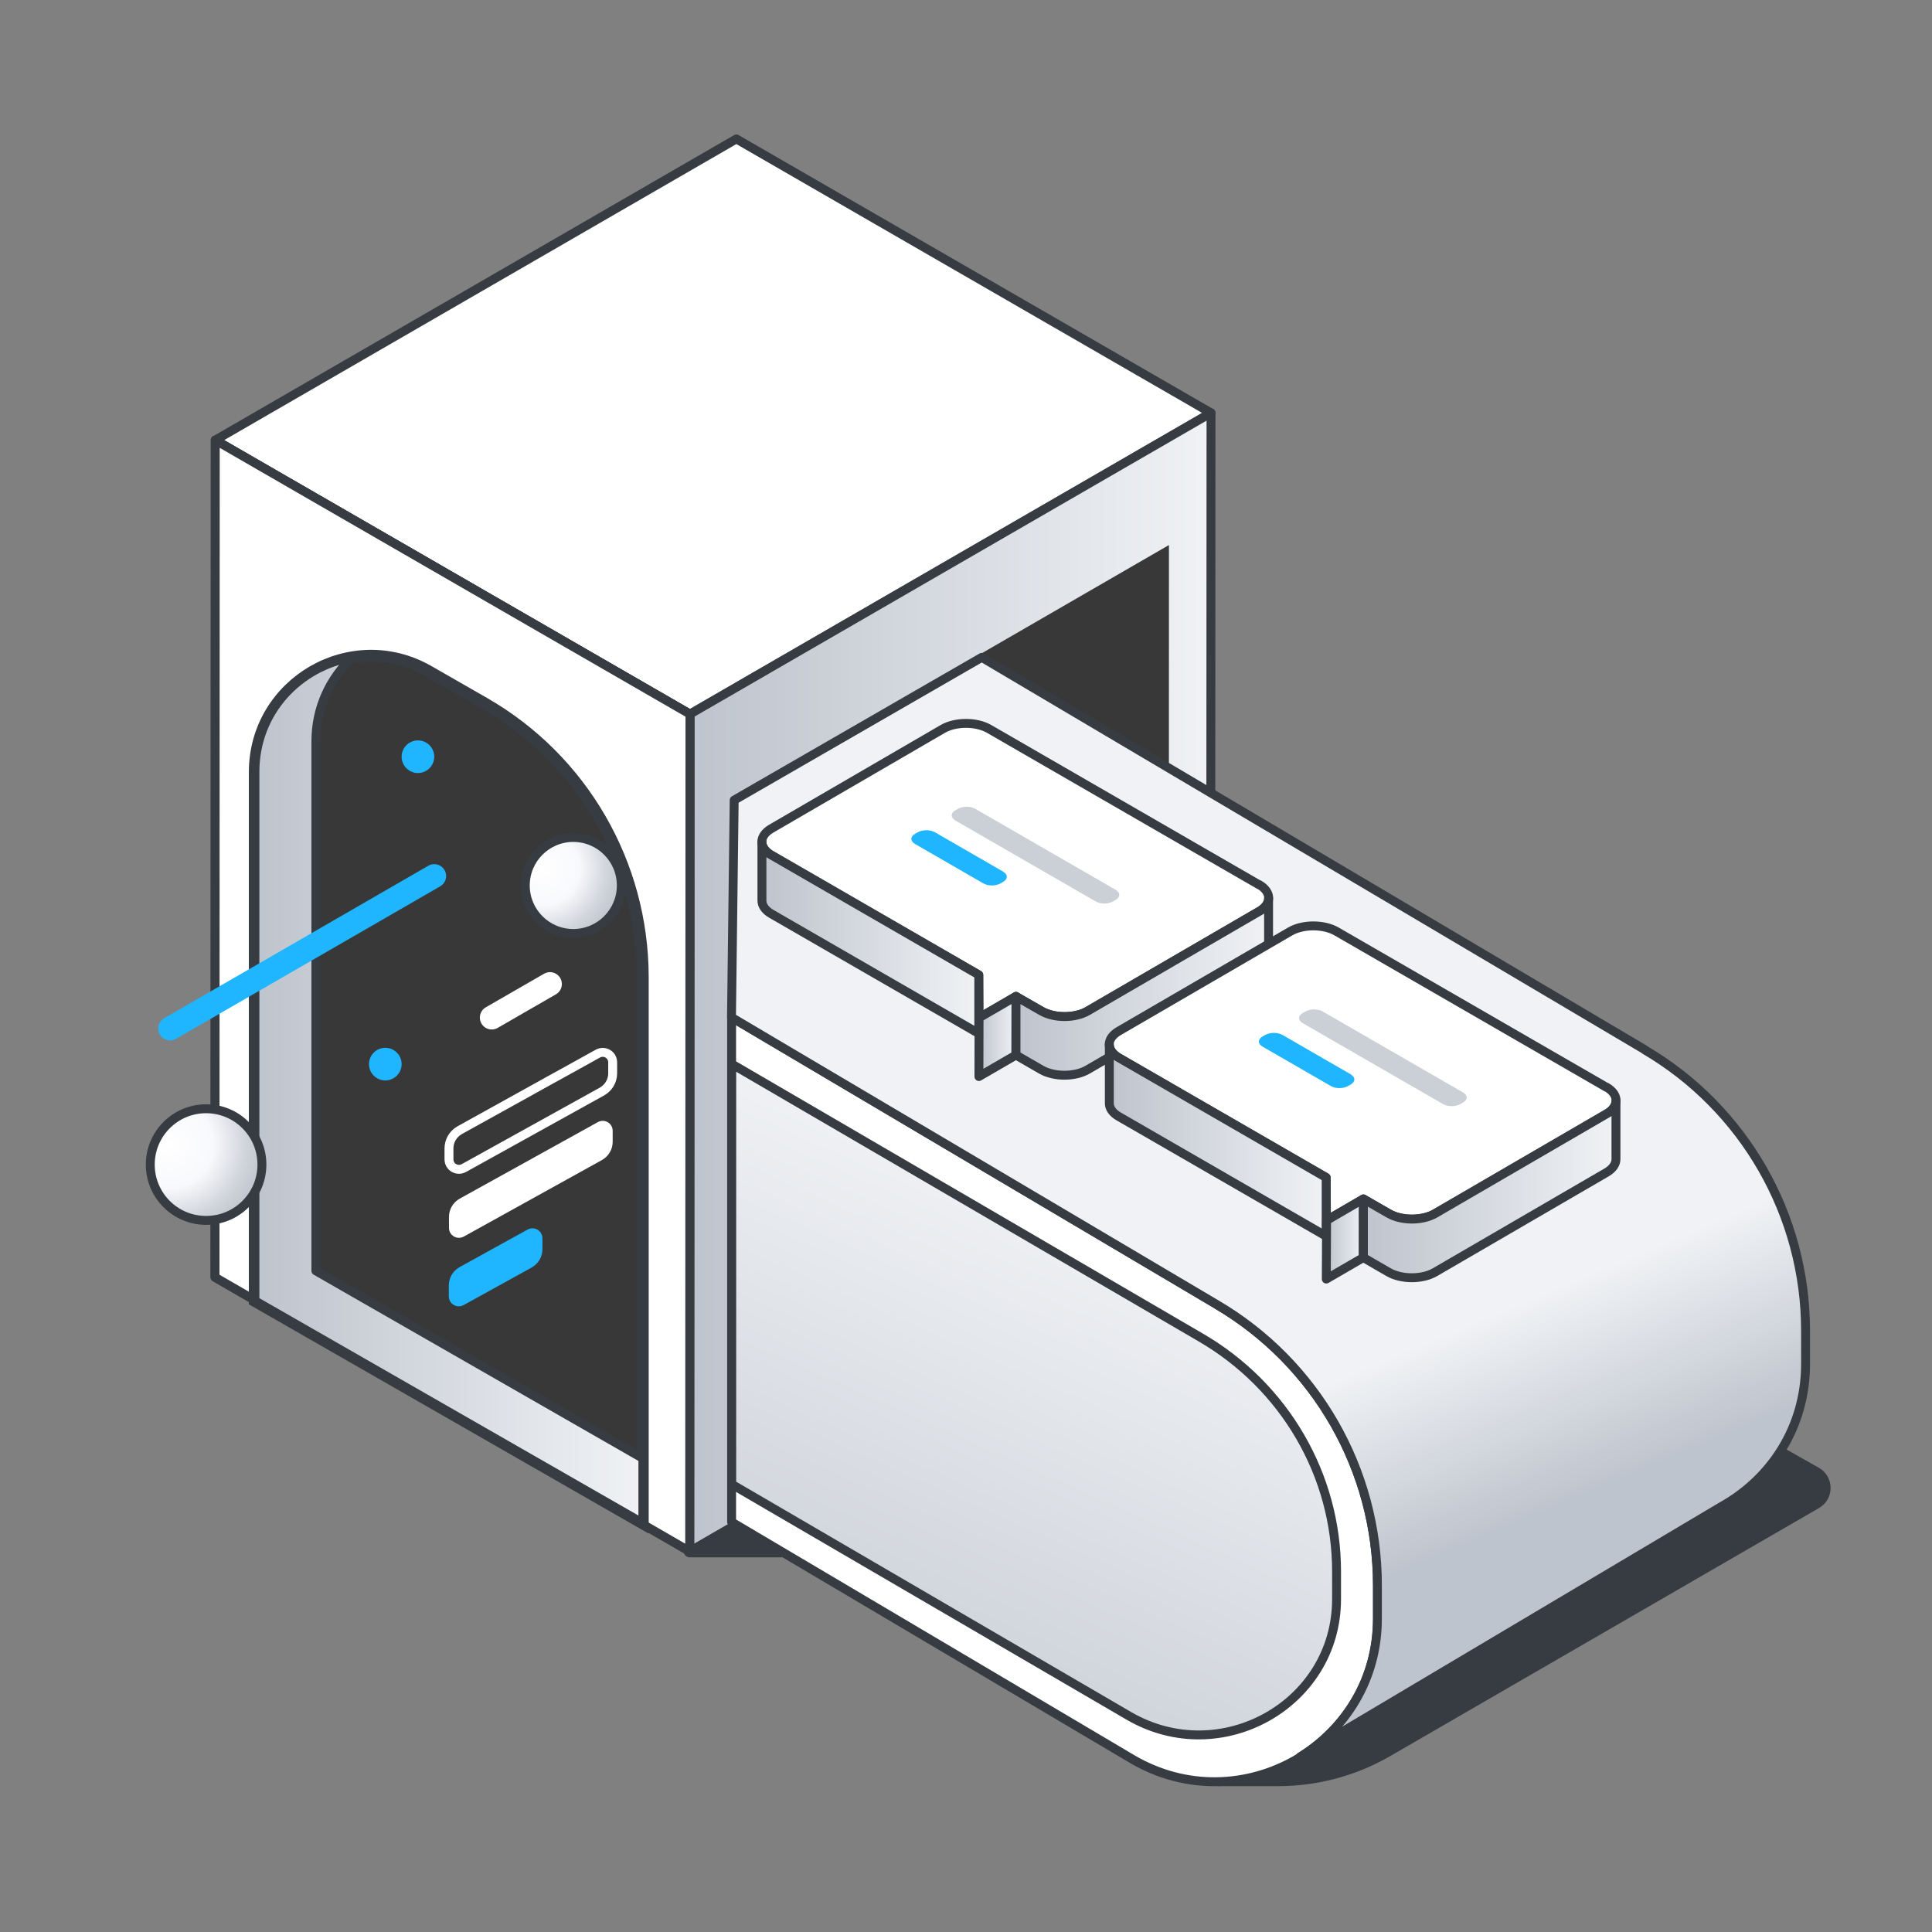 <svg width="90" height="90" viewBox="0 0 90 90" fill="none" xmlns="http://www.w3.org/2000/svg">
<rect x="0" y="0" width="90" height="90" fill="#808080" stroke="none"/>
<path d="M56.784 82.929H59.554C61.332 82.929 63.072 82.458 64.611 81.573L84.6 70.009C85.134 69.702 85.134 68.923 84.594 68.615L82.904 67.66L56.784 82.929Z" fill="#373B42" stroke="#373B42" stroke-width="0.553" stroke-linecap="round" stroke-linejoin="round"/>
<path d="M32.127 72.27H36.393L34.081 71.139L32.127 72.27Z" fill="#373B42" stroke="#373B42" stroke-width="0.553" stroke-linecap="round" stroke-linejoin="round"/>
<path d="M56.414 19.235L32.141 33.266L10.028 20.503L34.302 6.472L56.414 19.235Z" fill="white" stroke="#373B42" stroke-width="0.415" stroke-linecap="round" stroke-linejoin="round"/>
<path d="M56.414 19.235L56.395 58.233L32.128 72.27L32.141 33.266L56.414 19.235Z" fill="url(#paint0_linear_87_5859)" stroke="#373B42" stroke-width="0.415" stroke-linecap="round" stroke-linejoin="round"/>
<path d="M54.454 25.39L54.447 59.363L34.081 71.14L34.094 37.16L54.454 25.39Z" fill="#383838"/>
<path d="M32.141 33.266L32.128 72.27L10.016 59.501L10.028 20.503L32.141 33.266Z" fill="white" stroke="#373B42" stroke-width="0.415" stroke-linecap="round" stroke-linejoin="round"/>
<path d="M32.141 33.266L32.128 72.27L10.016 59.501L10.028 20.503L32.141 33.266Z" fill="white" stroke="#373B42" stroke-width="0.415" stroke-linecap="round" stroke-linejoin="round"/>
<path d="M11.869 35.967V60.6L29.942 70.964V45.495C29.93 40.231 27.115 35.37 22.548 32.751L19.973 31.275C16.367 29.202 11.869 31.809 11.869 35.973V35.967Z" fill="#383838" stroke="#373B42" stroke-width="0.553" stroke-miterlimit="10"/>
<path d="M14.715 59.2V34.566C14.708 32.952 15.387 31.582 16.423 30.615C13.955 31.023 11.875 33.128 11.875 35.96V60.594L29.948 70.957V67.936L14.715 59.2Z" fill="url(#paint1_linear_87_5859)" stroke="#373B42" stroke-width="0.415" stroke-linecap="round" stroke-linejoin="round"/>
<path d="M56.677 60.764L34.081 47.392V70.901L52.738 81.943C57.795 84.914 64.171 81.271 64.171 75.404V73.859C64.171 68.477 61.319 63.496 56.677 60.77V60.764Z" fill="white"/>
<path d="M56.677 60.764L34.081 47.392V70.901L52.738 81.943C57.795 84.914 64.171 81.271 64.171 75.404V73.859C64.171 68.477 61.319 63.496 56.677 60.77V60.764Z" stroke="#373B42" stroke-width="0.415" stroke-linejoin="round"/>
<path d="M55.93 62.302L34.087 49.565V69.142L52.6 79.939C56.878 82.414 62.262 79.38 62.262 74.493V73.206C62.262 68.721 59.849 64.576 55.93 62.302Z" fill="url(#paint2_linear_87_5859)"/>
<path d="M55.93 62.302L34.087 49.565V69.142L52.6 79.939C56.878 82.414 62.262 79.38 62.262 74.493V73.206C62.262 68.721 59.849 64.576 55.93 62.302Z" stroke="#373B42" stroke-width="0.415" stroke-linejoin="round"/>
<path d="M76.622 48.899L45.734 30.622L34.201 37.273L34.075 47.392L56.671 60.764C61.313 63.489 64.165 68.47 64.165 73.853V75.398C64.165 78.231 62.676 80.529 60.572 81.836L80.19 70.179C82.464 68.916 84.11 66.517 84.11 63.54V61.995C84.11 56.612 81.258 51.631 76.616 48.905L76.622 48.899Z" fill="url(#paint3_linear_87_5859)"/>
<path d="M76.622 48.899L45.734 30.622L34.201 37.273L34.075 47.392L56.671 60.764C61.313 63.489 64.165 68.47 64.165 73.853V75.398C64.165 78.231 62.676 80.529 60.572 81.836L80.19 70.179C82.464 68.916 84.11 66.517 84.11 63.54V61.995C84.11 56.612 81.258 51.631 76.616 48.905L76.622 48.899Z" stroke="#373B42" stroke-width="0.415" stroke-linejoin="round"/>
<path d="M28.045 50.846L21.606 54.414C21.292 54.583 20.915 54.364 20.915 54.005V53.497C20.915 53.145 21.104 52.825 21.412 52.649L24.835 50.752L25.627 50.312L26.538 49.81L27.851 49.081C28.165 48.912 28.541 49.132 28.541 49.489V49.998C28.541 50.35 28.353 50.67 28.045 50.846Z" stroke="white" stroke-width="0.415" stroke-linecap="round" stroke-linejoin="round"/>
<path d="M28.045 54.037L21.606 57.604C21.292 57.774 20.915 57.554 20.915 57.196V56.687C20.915 56.335 21.104 56.015 21.412 55.839L27.851 52.272C28.165 52.102 28.541 52.322 28.541 52.68V53.189C28.541 53.54 28.353 53.861 28.045 54.037Z" fill="white"/>
<path d="M24.772 59.043L21.599 60.795C21.285 60.965 20.908 60.745 20.908 60.387V59.878C20.908 59.526 21.097 59.206 21.404 59.03L24.577 57.278C24.891 57.108 25.268 57.328 25.268 57.686V58.195C25.268 58.546 25.079 58.867 24.772 59.043Z" fill="#1FB6FF"/>
<path d="M7.923 47.913L20.229 40.809" stroke="#1FB6FF" stroke-width="1.107" stroke-linecap="round" stroke-linejoin="round"/>
<path d="M22.907 47.404L25.62 45.84" stroke="white" stroke-width="1.107" stroke-linecap="round" stroke-linejoin="round"/>
<path d="M58.649 41.205C59.246 41.55 59.252 42.109 58.655 42.455L50.671 47.096C50.074 47.442 49.107 47.442 48.51 47.096L47.329 46.418L45.608 47.417L45.595 45.419L35.94 39.848C35.343 39.503 35.337 38.944 35.934 38.598L43.918 33.957C44.514 33.611 45.482 33.611 46.079 33.957L58.642 41.211L58.649 41.205Z" fill="white" stroke="#373B42" stroke-width="0.415" stroke-linecap="round" stroke-linejoin="round"/>
<path d="M51.971 41.45C52.198 41.582 52.198 41.789 51.971 41.921L51.852 41.99C51.626 42.122 51.262 42.122 51.035 41.99L44.502 38.221C44.276 38.09 44.276 37.882 44.502 37.75L44.622 37.681C44.848 37.549 45.212 37.549 45.438 37.681L51.971 41.45Z" fill="#CBD0D7"/>
<path d="M46.732 40.608C46.959 40.74 46.959 40.948 46.732 41.08L46.613 41.149C46.387 41.281 46.023 41.281 45.803 41.149L42.624 39.315C42.398 39.183 42.398 38.975 42.624 38.843L42.743 38.775C42.969 38.643 43.334 38.643 43.56 38.775L46.739 40.608H46.732Z" fill="#1FB6FF"/>
<path d="M35.947 39.842C35.645 39.666 35.494 39.44 35.494 39.214V41.946C35.488 42.172 35.639 42.405 35.94 42.574L45.596 48.145V45.413L35.953 39.842H35.947Z" fill="url(#paint4_linear_87_5859)" stroke="#373B42" stroke-width="0.415" stroke-linecap="round" stroke-linejoin="round"/>
<path d="M47.329 46.412L47.323 49.15L45.602 50.149L45.608 47.411L47.329 46.412Z" fill="url(#paint5_linear_87_5859)" stroke="#373B42" stroke-width="0.415" stroke-linecap="round" stroke-linejoin="round"/>
<path d="M58.656 42.455L50.671 47.096C50.075 47.442 49.107 47.442 48.51 47.096L47.329 46.418V49.15L48.504 49.829C49.101 50.174 50.068 50.174 50.665 49.829L58.649 45.187C58.945 45.017 59.095 44.791 59.095 44.565V41.833C59.102 42.059 58.957 42.285 58.662 42.455H58.656Z" fill="url(#paint6_linear_87_5859)" stroke="#373B42" stroke-width="0.415" stroke-linecap="round" stroke-linejoin="round"/>
<path d="M74.832 50.639C75.429 50.984 75.435 51.544 74.838 51.889L66.854 56.531C66.257 56.876 65.29 56.876 64.693 56.531L63.512 55.852L61.791 56.851L61.778 54.853L52.123 49.282C51.526 48.937 51.52 48.378 52.117 48.032L60.101 43.391C60.698 43.045 61.665 43.045 62.262 43.391L74.826 50.645L74.832 50.639Z" fill="white" stroke="#373B42" stroke-width="0.415" stroke-linecap="round" stroke-linejoin="round"/>
<path d="M68.154 50.89C68.38 51.022 68.38 51.229 68.154 51.361L68.035 51.43C67.808 51.562 67.444 51.562 67.218 51.43L60.685 47.662C60.459 47.53 60.459 47.323 60.685 47.191L60.804 47.122C61.03 46.99 61.395 46.99 61.621 47.122L68.154 50.89Z" fill="#CBD0D7"/>
<path d="M62.922 50.049C63.148 50.181 63.148 50.388 62.922 50.52L62.802 50.589C62.576 50.721 62.212 50.721 61.992 50.589L58.813 48.755C58.587 48.623 58.587 48.416 58.813 48.284L58.933 48.215C59.159 48.083 59.523 48.083 59.749 48.215L62.928 50.049H62.922Z" fill="#1FB6FF"/>
<path d="M52.129 49.282C51.828 49.106 51.677 48.88 51.677 48.654V51.386C51.67 51.612 51.821 51.845 52.123 52.014L61.778 57.586V54.853L52.135 49.282H52.129Z" fill="url(#paint7_linear_87_5859)" stroke="#373B42" stroke-width="0.415" stroke-linecap="round" stroke-linejoin="round"/>
<path d="M63.511 55.852L63.505 58.584L61.784 59.583L61.797 56.851L63.511 55.852Z" fill="url(#paint8_linear_87_5859)" stroke="#373B42" stroke-width="0.415" stroke-linecap="round" stroke-linejoin="round"/>
<path d="M74.838 51.889L66.854 56.531C66.257 56.876 65.29 56.876 64.693 56.531L63.512 55.852V58.584L64.686 59.263C65.283 59.608 66.251 59.608 66.847 59.263L74.832 54.621C75.127 54.452 75.278 54.225 75.278 53.999V51.267C75.284 51.493 75.139 51.719 74.844 51.889H74.838Z" fill="url(#paint9_linear_87_5859)" stroke="#373B42" stroke-width="0.415" stroke-linecap="round" stroke-linejoin="round"/>
<path d="M9.601 56.851C11.037 56.851 12.201 55.687 12.201 54.251C12.201 52.815 11.037 51.65 9.601 51.65C8.164 51.65 7 52.815 7 54.251C7 55.687 8.164 56.851 9.601 56.851Z" fill="url(#paint10_radial_87_5859)" stroke="#373B42" stroke-width="0.415" stroke-linecap="round" stroke-linejoin="round"/>
<path d="M26.706 43.485C27.941 43.485 28.943 42.484 28.943 41.249C28.943 40.014 27.941 39.013 26.706 39.013C25.471 39.013 24.47 40.014 24.47 41.249C24.47 42.484 25.471 43.485 26.706 43.485Z" fill="url(#paint11_radial_87_5859)" stroke="#373B42" stroke-width="0.415" stroke-linecap="round" stroke-linejoin="round"/>
<path d="M19.469 36.011C19.889 36.011 20.229 35.67 20.229 35.251C20.229 34.831 19.889 34.491 19.469 34.491C19.049 34.491 18.709 34.831 18.709 35.251C18.709 35.67 19.049 36.011 19.469 36.011Z" fill="#1FB6FF"/>
<path d="M17.949 50.331C18.369 50.331 18.709 49.991 18.709 49.571C18.709 49.151 18.369 48.811 17.949 48.811C17.53 48.811 17.189 49.151 17.189 49.571C17.189 49.991 17.53 50.331 17.949 50.331Z" fill="#1FB6FF"/>
<defs>
<linearGradient id="paint0_linear_87_5859" x1="32.128" y1="45.752" x2="56.414" y2="45.752" gradientUnits="userSpaceOnUse">
<stop stop-color="#BEC4CD"/>
<stop offset="1" stop-color="#F0F2F5"/>
</linearGradient>
<linearGradient id="paint1_linear_87_5859" x1="11.869" y1="50.789" x2="29.942" y2="50.789" gradientUnits="userSpaceOnUse">
<stop stop-color="#BEC4CD"/>
<stop offset="1" stop-color="#F0F2F5"/>
</linearGradient>
<linearGradient id="paint2_linear_87_5859" x1="37.706" y1="86.207" x2="50.913" y2="56.547" gradientUnits="userSpaceOnUse">
<stop stop-color="#BEC4CD"/>
<stop offset="1" stop-color="#F0F2F5"/>
</linearGradient>
<linearGradient id="paint3_linear_87_5859" x1="67.193" y1="72.421" x2="63.538" y2="63.728" gradientUnits="userSpaceOnUse">
<stop stop-color="#BEC4CD"/>
<stop offset="1" stop-color="#F0F2F5"/>
</linearGradient>
<linearGradient id="paint4_linear_87_5859" x1="35.488" y1="43.68" x2="45.596" y2="43.68" gradientUnits="userSpaceOnUse">
<stop stop-color="#BEC4CD"/>
<stop offset="1" stop-color="#F0F2F5"/>
</linearGradient>
<linearGradient id="paint5_linear_87_5859" x1="45.602" y1="48.277" x2="47.329" y2="48.277" gradientUnits="userSpaceOnUse">
<stop stop-color="#BEC4CD"/>
<stop offset="1" stop-color="#F0F2F5"/>
</linearGradient>
<linearGradient id="paint6_linear_87_5859" x1="47.323" y1="45.96" x2="59.102" y2="45.96" gradientUnits="userSpaceOnUse">
<stop stop-color="#BEC4CD"/>
<stop offset="1" stop-color="#F0F2F5"/>
</linearGradient>
<linearGradient id="paint7_linear_87_5859" x1="51.67" y1="53.12" x2="61.784" y2="53.12" gradientUnits="userSpaceOnUse">
<stop stop-color="#BEC4CD"/>
<stop offset="1" stop-color="#F0F2F5"/>
</linearGradient>
<linearGradient id="paint8_linear_87_5859" x1="61.784" y1="57.718" x2="63.511" y2="57.718" gradientUnits="userSpaceOnUse">
<stop stop-color="#BEC4CD"/>
<stop offset="1" stop-color="#F0F2F5"/>
</linearGradient>
<linearGradient id="paint9_linear_87_5859" x1="63.505" y1="55.4" x2="75.284" y2="55.4" gradientUnits="userSpaceOnUse">
<stop stop-color="#BEC4CD"/>
<stop offset="1" stop-color="#F0F2F5"/>
</linearGradient>
<radialGradient id="paint10_radial_87_5859" cx="0" cy="0" r="1" gradientUnits="userSpaceOnUse" gradientTransform="translate(7.911 53.321) scale(4.586 4.585)">
<stop stop-color="white"/>
<stop offset="0.44" stop-color="#F8F9FC"/>
<stop offset="0.78" stop-color="#CFD3DA"/>
<stop offset="1" stop-color="#BEC4CD"/>
</radialGradient>
<radialGradient id="paint11_radial_87_5859" cx="0" cy="0" r="1" gradientUnits="userSpaceOnUse" gradientTransform="translate(25.255 40.451) scale(3.945 3.944)">
<stop stop-color="white"/>
<stop offset="0.44" stop-color="#F8F9FC"/>
<stop offset="0.78" stop-color="#CFD3DA"/>
<stop offset="1" stop-color="#BEC4CD"/>
</radialGradient>
</defs>
</svg>
